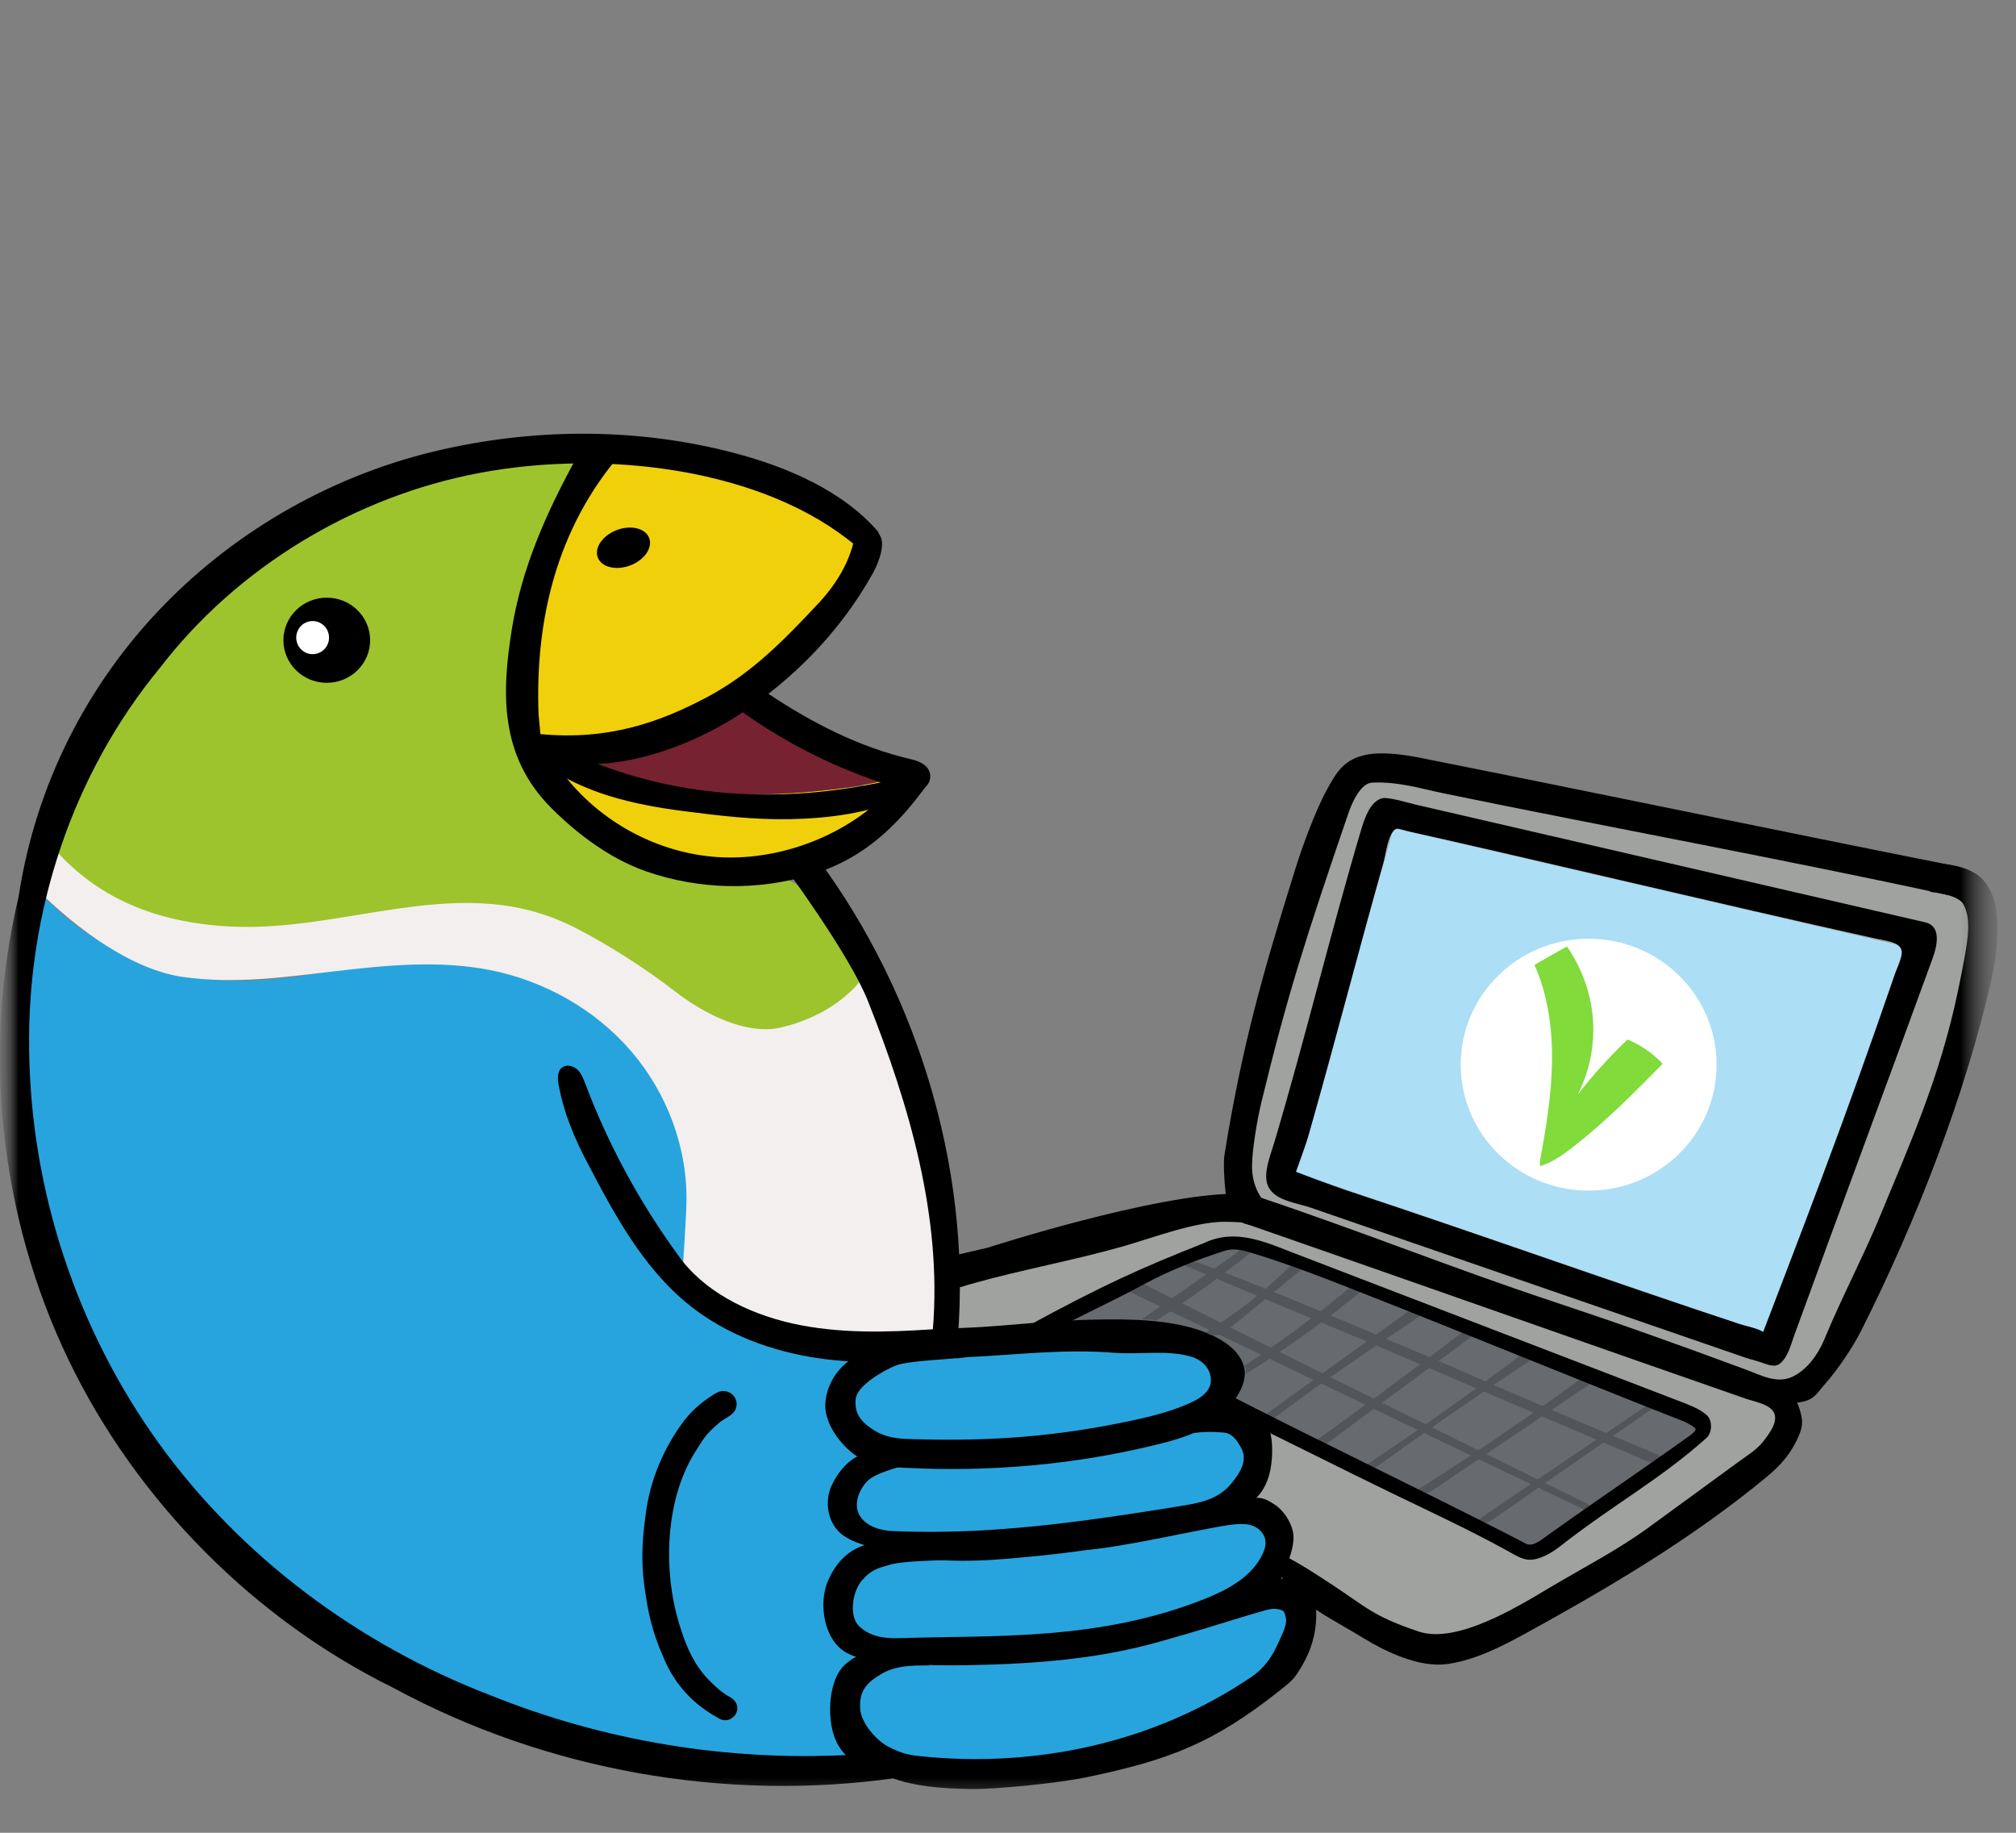 <?xml version="1.0" encoding="UTF-8"?> <svg xmlns="http://www.w3.org/2000/svg" width="55" height="50" viewBox="0 0 55 50" fill="none"><rect x="0" y="0" width="55" height="50" fill="#808080" stroke="none"/><mask id="mask0_59_366" style="mask-type:luminance" maskUnits="userSpaceOnUse" x="-1" y="0" width="56" height="50"><path d="M-0.002 0H54.492V49.711H-0.002V0Z" fill="white"></path></mask><g mask="url(#mask0_59_366)"><mask id="mask1_59_366" style="mask-type:luminance" maskUnits="userSpaceOnUse" x="-1" y="0" width="56" height="50"><path d="M-0.002 0H54.492V49.711H-0.002V0Z" fill="white"></path></mask><g mask="url(#mask1_59_366)"><mask id="mask2_59_366" style="mask-type:luminance" maskUnits="userSpaceOnUse" x="-1" y="0" width="56" height="50"><path d="M-0.002 0H54.492V49.711H-0.002V0Z" fill="white"></path></mask><g mask="url(#mask2_59_366)"><path d="M15.804 12.57C12.694 12.571 9.593 13.558 7.06 15.35C4.527 17.142 2.577 19.731 1.562 22.649C1.477 22.895 1.397 23.161 1.473 23.41C1.555 23.676 1.795 23.859 2.028 24.012C3.384 24.901 5.001 25.393 6.625 25.413C8.549 25.437 10.434 24.816 12.358 24.82C14.163 24.825 15.963 25.398 17.433 26.438C18.359 27.092 19.193 27.944 20.286 28.254C21.268 28.533 22.381 28.308 23.175 27.669C23.393 27.493 23.601 27.26 23.605 26.981C23.609 26.76 23.485 26.56 23.365 26.374C23.066 25.911 22.767 25.448 22.469 24.985C22.254 24.651 22.026 24.305 21.683 24.101C21.271 23.856 20.764 23.855 20.284 23.838C18.142 23.76 15.828 23.065 14.669 21.275C13.839 19.994 13.749 18.35 14.086 16.864C14.424 15.378 15.148 14.012 15.804 12.57Z" fill="#9DC42D"></path><path d="M18.566 34.898C19.348 32.869 18.834 30.45 17.424 28.788C16.013 27.126 13.797 26.221 11.609 26.232C9.806 26.24 8.036 26.822 6.234 26.751C4.277 26.673 2.365 25.783 1.057 24.295C0.04 29.221 0.655 34.582 3.35 38.84C5.35 42.001 8.406 44.433 11.82 45.996C15.233 47.56 18.995 48.287 22.751 48.455C26.741 48.634 30.923 48.138 34.267 45.972C34.831 45.607 35.407 45.134 35.525 44.475C35.643 43.816 34.991 43.044 34.368 43.298C35.085 42.652 34.703 41.24 33.757 41.037C34.159 40.592 34.283 39.917 34.064 39.359C33.846 38.801 33.294 38.388 32.694 38.33C33.183 38.33 33.402 37.629 33.135 37.221C32.869 36.813 32.348 36.66 31.867 36.574C29.576 36.161 27.229 36.567 24.902 36.637C22.575 36.706 20.055 36.352 18.566 34.898Z" fill="#27A4DE"></path><path d="M23.355 14.749C22.895 16.387 21.721 17.778 20.272 18.683C18.822 19.589 17.114 20.033 15.406 20.151C15.105 20.171 14.764 20.168 14.555 19.953C14.371 19.765 14.351 19.477 14.35 19.214C14.343 17.119 14.912 15.024 15.98 13.216C16.121 12.977 16.28 12.733 16.523 12.594C16.82 12.423 17.188 12.441 17.53 12.478C19.652 12.711 21.709 13.507 23.355 14.749Z" fill="#F0D00B"></path><path d="M24.605 21.332C24.032 22.421 22.926 23.182 21.727 23.489C20.528 23.796 19.247 23.679 18.065 23.316C17.365 23.102 16.686 22.8 16.106 22.357C15.527 21.914 15.049 21.323 14.813 20.635C15.246 20.523 15.707 20.578 16.138 20.697C16.569 20.818 16.979 21.001 17.399 21.152C19.415 21.877 21.482 21.705 23.608 21.434C22.518 21.279 22.104 20.811 21.257 20.471C20.979 20.359 20.753 20.128 20.505 19.961C20.257 19.794 20.044 19.555 19.975 19.266C21.71 19.707 22.996 20.735 24.605 21.332Z" fill="#F0D00B"></path><path d="M37.441 34.047C40.818 35.312 44.218 36.512 47.641 37.647C47.989 37.762 48.36 37.878 48.717 37.795C49.282 37.663 49.612 37.093 49.868 36.576C51.035 34.217 52.068 31.793 52.963 29.32C53.526 27.765 54.321 25.985 53.789 24.396C48.856 23.361 43.636 22.383 38.703 21.346C38.248 21.251 37.775 21.156 37.324 21.267C36.873 21.378 36.454 21.761 36.534 22.291C35.629 25.225 34.804 28.184 34.061 31.163C33.941 31.642 33.83 32.178 34.075 32.609C34.292 32.992 34.733 33.185 35.148 33.338C35.921 33.625 36.736 33.782 37.441 34.047Z" fill="#A0A29F"></path><path d="M48.111 38.258C48.389 38.34 48.51 38.69 48.435 38.968C48.361 39.247 48.149 39.465 47.939 39.663C46.135 41.365 43.94 42.592 41.769 43.799C40.823 44.326 39.796 44.871 38.717 44.759C37.886 44.673 37.151 44.207 36.454 43.749C36.009 43.456 35.23 43.283 34.99 42.809C34.795 42.425 35.086 41.834 34.924 41.434C34.762 41.034 34.425 40.916 34.003 41.015C34.404 40.666 34.533 39.835 34.413 39.319C34.293 38.804 33.871 38.37 33.356 38.233C33.762 37.862 33.588 37.143 33.157 36.803C32.725 36.463 32.143 36.398 31.594 36.346C30.062 36.201 28.559 36.536 27.027 36.391C26.722 36.362 25.978 36.087 25.984 36.391C25.586 36.088 25.935 35.307 26.261 34.931C26.588 34.555 27.088 34.384 27.563 34.229C29.411 33.628 31.312 33.02 33.253 33.13C35.649 33.267 37.825 34.477 40.081 35.291C42.83 36.285 45.471 37.481 48.111 38.258Z" fill="#A0A29F"></path><path d="M24.168 21.282C23.164 21.549 21.176 21.728 19.9 21.663C18.623 21.597 17.348 21.354 16.174 20.851C17.581 20.767 19.134 19.948 20.29 19.148C21.245 20.106 22.847 20.766 24.168 21.282Z" fill="#762231"></path><path d="M1.5 23.178C2.666 24.487 4.18 25.111 6 25.259C7.703 25.399 9.304 25.001 10.996 24.769C12.689 24.537 14.177 24.536 15.696 25.312C16.578 25.762 17.622 26.428 18.403 27.037C19.183 27.645 20.36 28.259 21.324 28.027C22.329 27.785 23.138 27.26 23.61 26.579C24.864 29.252 25.688 32.421 25.719 35.37C25.723 35.709 25.903 36.162 25.651 36.392C25.471 36.557 24.636 36.529 24.392 36.556C22.752 36.731 21.08 36.629 19.711 35.715C19.398 35.506 18.604 34.932 18.604 34.932C18.604 34.932 18.711 33.444 18.727 32.843C18.768 31.337 18.208 29.83 17.223 28.683C16.238 27.535 14.844 26.752 13.354 26.461C11.964 26.19 10.531 26.333 9.125 26.498C7.719 26.663 6.411 26.848 5.008 26.655C3.606 26.462 2.104 25.348 1.042 24.295C0.829 24.083 0.952 24.155 0.973 23.856C0.993 23.557 1.24 23.257 1.5 23.178Z" fill="#F3EFEE"></path><path d="M48.235 36.391L51.965 25.818L38.019 22.588L35.356 31.986L48.235 36.391Z" fill="#ACDEF5"></path><path d="M43.341 32.482C41.414 32.482 39.851 30.943 39.851 29.046C39.851 27.148 41.414 25.609 43.341 25.609C45.269 25.609 46.832 27.148 46.832 29.046C46.832 30.943 45.269 32.482 43.341 32.482Z" fill="white"></path><path d="M42 31.755C42.165 30.849 42.322 29.939 42.341 29.019C42.36 28.099 42.237 27.164 41.863 26.323C42.175 26.14 42.462 25.98 42.75 25.82C43.174 26.442 43.412 27.125 43.459 27.823C43.507 28.519 43.364 29.228 43.049 29.853C43.492 29.286 43.932 28.809 44.401 28.359C44.783 28.518 45.1 28.742 45.359 29.022C44.579 29.813 43.797 30.606 42.92 31.288C42.642 31.504 42.349 31.713 42.011 31.815C42.013 31.751 42.017 31.687 42 31.755Z" fill="#81DB3B"></path><path d="M41.693 42.27C38.899 41.098 36.18 39.749 33.559 38.233C33.813 37.775 33.721 37.153 33.346 36.785C33.005 36.452 32.504 36.347 32.03 36.285C30.975 36.148 29.907 36.15 28.843 36.153C30.414 35.193 32.113 34.439 33.881 33.918C38.099 35.531 42.206 37.158 46.215 38.903C46.323 38.877 46.41 39.016 46.381 39.123C46.352 39.229 46.255 39.301 46.163 39.364C44.888 40.254 43.612 41.143 42.336 42.033C42.125 42.18 41.862 42.341 41.693 42.27Z" fill="#676A6F"></path><path d="M24.602 21.781C23.674 22.189 22.601 22.324 21.588 22.347C20.574 22.369 19.621 22.254 18.615 22.123C17.275 21.949 15.907 21.636 14.821 20.836C14.937 20.634 15.192 20.547 15.425 20.56C15.659 20.573 15.878 20.668 16.095 20.756C18.822 21.867 21.796 21.924 24.756 21.178C24.783 21.385 24.714 21.732 24.602 21.781Z" fill="black"></path><path d="M15.986 31.647C16.743 33.098 17.536 34.594 18.82 35.616C19.809 36.405 21.04 36.862 22.295 37.049C23.55 37.235 24.832 37.162 26.087 36.973C26.599 32.212 25.124 27.21 22.282 23.389C21.965 23.532 21.418 23.664 21.418 23.664C21.418 23.664 23.175 26.039 23.676 27.302C24.811 30.16 25.703 33.203 25.45 36.264C24.174 36.349 22.878 36.385 21.629 36.108C20.381 35.831 19.17 35.211 18.494 34.234C17.449 32.801 16.598 31.229 15.971 29.573C15.917 29.431 15.861 29.282 15.75 29.178C15.638 29.074 15.453 29.032 15.332 29.125C15.199 29.228 15.21 29.427 15.24 29.592C15.373 30.341 15.672 31.046 15.986 31.647Z" fill="black"></path><path d="M52.527 25.163C52.945 25.26 52.87 25.748 52.724 26.148C51.494 29.52 50.177 33.065 48.947 36.437C48.853 36.695 48.778 37.024 48.563 37.197C48.389 37.336 48.165 37.194 47.941 37.134C47.624 37.05 47.883 37.038 47.851 36.994C49.209 33.44 50.348 30.517 51.698 26.57C51.758 26.394 51.942 26.056 51.864 25.887C51.772 25.687 51.412 25.657 51.196 25.61C46.917 24.662 41.662 23.398 38.504 22.698C38.177 22.626 38.123 22.563 38.034 22.651C37.844 22.84 37.815 23.283 37.737 23.556C37.207 25.409 36.413 28.475 35.694 30.991C35.613 31.273 35.355 31.968 35.355 31.968C35.355 31.968 36.35 32.349 36.756 32.483C40.468 33.706 43.747 34.898 47.459 36.121C47.684 36.195 48.065 36.248 48.217 36.429C48.368 36.611 48.384 36.924 48.187 37.055C48.024 37.164 47.806 37.103 47.62 37.039C43.673 35.677 39.726 34.315 35.778 32.953C35.349 32.804 34.757 32.756 34.586 32.338C34.453 32.009 34.668 31.494 34.769 31.153C35.611 28.323 36.294 25.465 37.135 22.636C37.228 22.322 37.378 21.878 37.692 21.781C37.862 21.728 38.449 21.911 38.623 21.951C43.384 23.047 47.388 23.98 52.527 25.163Z" fill="black"></path><path d="M36.305 43.208C37.252 43.824 37.434 44.087 38.708 44.511C39.723 44.849 41.336 43.877 42.252 43.328C43.169 42.78 44.114 42.3 44.977 41.671C45.794 41.075 46.501 40.557 47.436 39.876C47.672 39.704 47.923 39.554 48.103 39.325C48.283 39.096 48.535 38.761 48.382 38.513C48.254 38.303 47.858 38.236 47.624 38.156C43.16 36.603 38.609 34.992 34.145 33.439C33.89 33.351 33.704 33.306 33.558 33.081C33.411 32.857 33.49 32.479 33.756 32.433C33.862 32.414 34.17 32.599 34.273 32.633C37.076 33.565 39.55 34.571 42.34 35.497C44.186 36.11 45.684 36.643 47.616 37.359C48.049 37.519 48.467 37.754 48.888 37.564C49.298 37.378 49.602 36.948 49.773 36.535C50.242 35.401 50.843 34.257 51.247 33.281C52.107 31.203 52.912 29.416 53.404 27.095C53.53 26.502 53.653 25.864 53.681 25.558C53.71 25.252 53.712 24.927 53.558 24.66C53.405 24.393 52.659 24.331 52.659 24.331C52.659 24.331 52.676 23.823 52.67 23.555C53.223 23.555 53.815 23.668 54.12 24.022C54.426 24.376 54.492 24.857 54.492 25.323C54.493 25.789 54.426 26.302 54.322 26.756C53.629 29.809 52.308 33.268 50.773 36.308C50.556 36.737 50.156 37.338 49.839 37.698C49.521 38.059 49.503 38.206 49.03 38.265C49.181 38.649 49.212 38.853 49.079 39.16C48.869 39.643 48.607 39.952 48.193 40.295C46.186 41.956 43.95 43.28 41.664 44.537C40.988 44.909 40.262 45.283 39.497 45.395C38.732 45.507 37.812 45.064 37.21 44.697C36.477 44.25 36.032 44.047 35.417 43.559C35.24 43.418 35.061 43.261 34.983 43.049C34.906 42.838 34.827 42.53 35.035 42.439C35.488 42.669 35.941 42.971 36.305 43.208Z" fill="black"></path><path d="M34.859 33.025C34.379 32.864 34.153 32.294 34.157 31.813C34.162 31.331 34.305 30.515 34.419 30.046C35.129 27.122 35.628 25.575 36.787 22.183C36.884 21.899 37.121 21.367 37.432 21.351C38.143 21.315 38.792 21.521 39.331 21.632C43.854 22.565 48.592 23.426 53.17 24.424C53.253 24.165 53.221 23.877 53.305 23.618C48.381 22.64 43.645 21.648 38.722 20.669C38.303 20.586 37.699 20.503 37.281 20.589C36.67 20.713 36.468 21.045 36.175 21.591C35.882 22.137 35.536 23.076 35.355 23.655C34.429 26.605 33.871 28.604 33.405 31.512C33.36 31.791 33.427 32.596 33.486 32.873C33.545 33.149 33.569 33.161 33.81 33.311C33.97 33.411 34.173 33.452 34.352 33.39C34.53 33.328 35.088 33.102 34.859 33.025Z" fill="black"></path><path d="M33.726 32.566C31.499 32.566 26.946 34.038 26.946 34.038L26.021 34.254C26.021 34.254 25.861 34.817 26.069 34.998C26.245 35.151 26.063 35.151 26.481 35.031C27.818 34.65 29.3 34.384 30.637 34.002C31.407 33.782 32.59 33.332 33.392 33.332C34.245 33.332 34.911 33.472 35.742 33.816C35.054 33.39 34.48 32.566 33.726 32.566Z" fill="black"></path><path d="M23.395 36.984C22.902 37.222 22.554 37.734 22.517 38.276C22.479 38.82 22.927 39.431 23.383 39.733C23.823 40.024 24.203 40.019 24.731 40.045C27.051 40.161 29.39 39.953 31.642 39.389C32.179 39.255 32.729 39.091 33.157 38.74C33.585 38.39 34.092 37.783 33.93 37.257C33.747 36.662 32.984 36.34 32.377 36.189C31.476 35.965 30.42 35.982 29.491 36.011C28.403 36.045 27.28 36.197 26.081 36.235C25.86 36.242 25.757 36.374 25.697 36.585C25.647 36.759 25.778 36.943 25.943 37.018C26.109 37.093 26.241 37.03 26.423 37.022C27.733 36.964 28.987 36.793 30.41 36.906C31.072 36.958 31.867 36.82 32.501 37.012C32.823 37.109 33.062 37.372 33.032 37.704C33.007 37.972 32.743 38.148 32.497 38.261C31.968 38.503 31.399 38.645 30.83 38.765C28.831 39.189 27.07 39.319 25.026 39.265C24.623 39.254 24.217 39.262 23.817 39.001C23.512 38.802 23.297 38.574 23.346 38.158C23.388 37.799 24.091 37.396 24.428 37.257C24.765 37.117 25.883 37.09 26.244 37.034C25.573 36.783 23.94 36.722 23.395 36.984Z" fill="black"></path><path d="M24.756 39.933C24.449 40.066 23.872 40.177 23.646 40.423C23.42 40.669 23.282 41.054 23.451 41.342C23.628 41.641 24.014 41.755 24.362 41.77C26.951 41.878 29.339 41.548 32.138 41.098C32.699 41.008 33.206 40.926 33.572 40.495C33.806 40.218 34.044 39.875 33.877 39.534C33.763 39.301 33.607 39.096 33.385 39.082C33.125 39.067 32.789 39.016 32.085 39.187C32.239 38.884 32.886 38.509 33.19 38.354C33.493 38.2 33.906 38.266 34.199 38.439C34.622 38.689 34.718 39.156 34.706 39.644C34.696 40.053 34.608 40.48 34.34 40.791C34.114 41.054 33.786 41.205 33.462 41.332C31.564 42.078 29.555 42.346 27.522 42.521C26.404 42.617 25.197 42.624 24.122 42.307C23.704 42.183 23.148 42.076 22.855 41.755C22.562 41.434 22.506 40.919 22.688 40.525C22.855 40.162 23.19 39.756 23.557 39.674C23.924 39.593 24.552 39.804 24.756 39.933Z" fill="black"></path><path d="M26.016 42.54C25.523 42.584 24.666 42.577 24.292 42.683C23.918 42.789 23.769 42.826 23.513 43.118C23.258 43.41 23.155 44.084 23.431 44.356C23.77 44.693 24.232 44.702 24.64 44.688C27.093 44.607 30.006 44.777 32.92 43.598C33.507 43.361 34.101 43.031 34.404 42.479C34.552 42.209 34.592 41.965 34.373 41.748C34.16 41.534 33.81 41.563 33.51 41.607C32.7 41.724 30.499 42.243 29.578 42.284C30.543 41.745 33.103 40.99 34.203 40.867C34.435 40.84 34.571 40.914 34.766 41.04C35.01 41.195 35.217 41.508 35.274 41.791C35.34 42.119 35.173 42.54 35.043 42.849C34.927 43.125 34.904 43.247 34.652 43.414C32.384 44.922 29.762 45.326 27.034 45.412C26.186 45.438 25.131 45.458 24.291 45.342C23.777 45.271 23.239 45.286 22.872 44.921C22.446 44.497 22.351 43.657 22.596 43.109C22.841 42.562 23.218 42.205 23.811 42.097C24.404 41.988 25.675 42.299 26.016 42.54Z" fill="black"></path><path d="M25.363 45.434C24.84 45.434 24.431 45.436 24.022 45.681C23.613 45.926 23.434 46.156 23.469 46.63C23.498 47.023 23.929 47.501 24.255 47.661C24.58 47.822 24.746 47.874 25.107 47.911C28.277 48.239 31.503 47.536 34.135 45.752C34.51 45.498 34.712 45.189 34.895 44.776C34.97 44.606 35.124 44.315 35.08 44.135C35.035 43.956 35.04 43.935 34.857 43.898C34.731 43.873 34.6 43.908 34.476 43.942C33.438 44.232 31.213 45.006 30.121 45.07C31.038 44.589 33.196 43.849 34.112 43.367C34.401 43.215 34.708 43.059 35.034 43.073C35.48 43.093 35.91 43.573 35.91 44.016C35.91 44.598 35.758 45.028 35.538 45.414C35.319 45.799 35.255 45.848 34.907 46.124C33.092 47.561 31.89 48.019 29.621 48.489C28.869 48.645 27.213 48.813 26.529 48.806C25.745 48.798 24.802 48.744 24.098 48.404C23.519 48.124 23.13 48.115 22.834 47.547C22.543 46.989 22.578 45.873 23.03 45.434C23.352 45.122 23.771 45.002 24.221 45.028C24.669 45.053 25.072 45.336 25.363 45.434Z" fill="black"></path><path d="M17.617 41.302C17.73 40.4 18.091 39.536 18.629 38.803C18.843 38.519 19.109 38.272 19.411 38.083C19.482 38.032 19.557 37.988 19.641 37.96C19.806 37.912 20.008 38.004 20.066 38.168C20.117 38.27 20.1 38.388 20.048 38.486C19.957 38.626 19.788 38.688 19.657 38.786C19.645 38.796 19.632 38.807 19.62 38.816C19.219 39.16 19.21 39.231 18.926 39.675C18.213 40.861 18.094 42.558 18.441 43.983C18.658 44.816 18.903 45.364 19.294 45.785C19.518 46.02 19.657 46.135 19.774 46.21C19.861 46.279 19.98 46.313 20.045 46.406C20.268 46.679 19.93 47.063 19.622 46.885C19.127 46.619 18.686 46.238 18.387 45.763C18.251 45.565 18.153 45.346 18.063 45.125C17.876 44.7 17.745 44.255 17.662 43.8C17.599 43.427 17.539 43.053 17.529 42.674C17.513 42.215 17.553 41.757 17.617 41.302Z" fill="black"></path><path d="M16.311 15.213C16.206 14.949 16.434 14.613 16.82 14.463C17.206 14.314 17.604 14.408 17.709 14.673C17.814 14.938 17.586 15.274 17.2 15.423C16.814 15.572 16.416 15.479 16.311 15.213Z" fill="black"></path><path d="M8.915 18.628C8.262 18.628 7.732 18.108 7.732 17.466C7.732 16.825 8.262 16.305 8.915 16.305C9.568 16.305 10.098 16.825 10.098 17.466C10.098 18.108 9.568 18.628 8.915 18.628Z" fill="black"></path><path d="M8.529 17.846C8.282 17.846 8.082 17.644 8.082 17.395C8.082 17.145 8.282 16.943 8.529 16.943C8.776 16.943 8.977 17.145 8.977 17.395C8.977 17.644 8.776 17.846 8.529 17.846Z" fill="white"></path><path d="M45.113 38.405C43.656 39.416 42.2 40.426 40.743 41.438C40.679 41.482 40.612 41.528 40.535 41.541C40.458 41.555 40.367 41.527 40.333 41.457C41.819 40.449 43.305 39.441 44.791 38.434C44.842 38.4 44.895 38.364 44.955 38.356C45.016 38.346 45.086 38.372 45.113 38.405Z" fill="#52555A"></path><path d="M32.617 34.42C34.937 35.278 37.016 36.196 39.254 37.132C41.237 38 43.244 38.857 45.307 39.72C45.319 39.811 45.23 39.889 45.138 39.9C45.047 39.911 44.958 39.874 44.873 39.838C42.385 38.776 39.896 37.714 37.464 36.671C35.732 35.948 34.001 35.224 32.269 34.501C32.392 34.466 32.516 34.432 32.617 34.42Z" fill="#52555A"></path><path d="M43.429 37.721C41.997 38.689 40.565 39.657 39.132 40.624C39.062 40.672 38.988 40.721 38.904 40.734C38.819 40.748 38.721 40.715 38.686 40.638C40.149 39.712 41.582 38.739 42.981 37.721C43.056 37.666 43.135 37.61 43.227 37.595C43.319 37.58 43.428 37.62 43.457 37.708C43.416 37.735 43.376 37.763 43.429 37.721Z" fill="#52555A"></path><path d="M41.837 37.052C40.325 38.056 38.833 39.091 37.362 40.154C37.312 40.104 37.263 40.053 37.213 40.004C38.625 39.069 40.007 38.089 41.355 37.066C41.435 37.005 41.518 36.943 41.616 36.922C41.715 36.901 41.832 36.936 41.875 37.026C41.832 37.052 41.788 37.079 41.837 37.052Z" fill="#52555A"></path><path d="M40.332 36.33C38.975 37.331 37.618 38.333 36.261 39.334C36.199 39.38 36.132 39.428 36.054 39.436C35.977 39.443 35.888 39.392 35.885 39.315C37.252 38.335 38.603 37.334 39.939 36.313C40.006 36.262 40.076 36.209 40.159 36.195C40.242 36.18 40.341 36.217 40.367 36.297C40.335 36.334 40.302 36.371 40.332 36.33Z" fill="#52555A"></path><path d="M38.961 35.755C37.57 36.687 36.179 37.619 34.842 38.623C34.787 38.665 34.728 38.708 34.66 38.709C34.592 38.711 34.517 38.651 34.535 38.585C35.83 37.649 37.126 36.712 38.421 35.775C38.511 35.711 38.605 35.644 38.715 35.629C38.825 35.614 38.952 35.671 38.961 35.755Z" fill="#52555A"></path><path d="M37.187 35.189C36.167 36.023 35.094 36.792 33.976 37.492C34.01 37.419 33.996 37.328 33.944 37.268C35.008 36.561 36.032 35.795 37.011 34.975C37.081 35.04 37.15 35.106 37.187 35.189Z" fill="#52555A"></path><path d="M35.711 34.465C34.998 35.048 34.285 35.631 33.572 36.214C33.474 36.293 33.374 36.375 33.254 36.412C33.134 36.45 32.987 36.434 32.904 36.34C33.76 35.816 34.553 35.19 35.26 34.478C35.332 34.406 35.411 34.327 35.514 34.312C35.616 34.297 35.736 34.386 35.711 34.465Z" fill="#52555A"></path><path d="M31.555 36.026C32.501 35.409 33.416 34.747 34.32 34.012C34.237 34.03 34.21 33.885 34.127 33.867C34.075 33.856 34.03 33.9 33.994 33.938C33.808 34.137 33.583 34.294 33.361 34.449C32.623 34.964 31.886 35.478 31.148 35.993C31.291 35.996 31.436 35.997 31.555 36.026Z" fill="#52555A"></path><path d="M43.355 41.051C39.253 39.035 35.151 37.018 31.046 34.953C30.911 35.022 30.777 35.091 30.642 35.16C34.864 37.163 39.058 39.208 43.28 41.211C43.298 41.182 43.345 41.111 43.355 41.051Z" fill="#52555A"></path><path d="M46.556 39.228C46.709 39.091 46.723 38.774 46.582 38.626C46.441 38.477 46.156 38.356 45.965 38.282C42.415 36.918 38.866 35.555 35.316 34.191C34.514 33.883 33.703 33.498 32.839 33.916C31.167 34.579 30.142 35.027 27.93 36.234C28.111 36.354 28.292 36.313 28.473 36.433C29.392 35.931 30.293 35.534 31.212 35.035C31.902 34.66 32.595 34.39 33.39 34.128C33.633 34.048 33.865 34.094 34.135 34.176C35.198 34.497 36.262 34.918 37.212 35.292C40.036 36.404 42.871 37.571 45.859 38.748C45.954 38.785 46.081 38.837 46.231 38.946C46.332 39.019 46.117 39.152 46.016 39.225C44.714 40.156 43.565 40.924 42.23 41.879C42.059 42.002 41.819 42.21 41.631 42.114C41.436 42.014 41.296 41.939 41.122 41.85C38.628 40.575 36.106 39.372 33.613 38.097C33.467 38.138 33.427 38.342 33.502 38.473C33.576 38.604 33.72 38.644 33.857 38.71C35.236 39.377 36.614 40.077 37.993 40.745C39.066 41.264 40.097 41.741 41.142 42.317C41.32 42.416 41.512 42.538 41.698 42.55C41.988 42.568 42.321 42.372 42.549 42.194C44.033 41.033 45.295 40.358 46.556 39.228Z" fill="black"></path><path d="M14.693 19.491C14.599 16.994 15.147 14.435 16.967 12.344C16.519 12.278 16.158 12.326 15.747 12.451C14.918 13.957 14.233 15.482 13.962 17.177C13.692 18.872 13.61 20.623 15.055 22.058C15.777 22.775 16.661 23.434 17.624 23.77C19.065 24.274 20.663 24.309 22.124 23.864C23.584 23.42 24.505 22.511 25.34 21.34C25.442 21.196 25.015 20.838 24.866 20.933C24.717 21.028 24.608 21.173 24.495 21.309C23.351 22.7 21.396 23.495 19.59 23.383C17.785 23.269 16.06 22.249 15.101 20.727C16.606 21.134 18.688 20.461 20.175 19.49C21.662 18.519 22.917 17.227 23.788 15.684C23.931 15.431 24.1 15.035 24.056 14.747C24.013 14.459 23.622 14.201 23.357 14.325C23.311 15.131 22.876 15.876 22.323 16.466C21.373 17.479 20.493 18.385 19.262 19.034C18.03 19.683 16.628 20.205 14.743 20.027" fill="black"></path><path d="M24.607 21.526C23.083 21.087 21.634 20.395 20.339 19.485C20.281 19.443 20.218 19.396 20.201 19.327C20.18 19.236 20.245 19.149 20.306 19.077C20.418 18.947 20.559 18.804 20.73 18.822C20.817 18.831 20.893 18.881 20.966 18.93C22.159 19.721 23.432 20.383 24.859 20.714C25.035 20.754 25.241 20.836 25.33 20.992C25.432 21.172 25.368 21.402 25.193 21.512C25.018 21.622 24.768 21.571 24.607 21.526Z" fill="black"></path><path d="M23.168 47.875C19.842 48.053 16.477 47.496 13.39 46.253C9.768 44.864 6.562 42.467 4.329 39.368C2.096 36.27 0.845 32.484 0.796 28.675C0.727 24.85 1.992 21.097 4.363 18.22C6.465 15.484 9.651 13.545 13.098 12.899C16.546 12.253 20.856 12.785 23.357 14.898C23.605 14.841 23.728 14.583 23.975 14.526C23.011 13.399 21.496 12.738 19.981 12.345C17.439 11.686 14.731 11.668 12.095 12.257C9.197 12.903 6.5 14.411 4.443 16.537C2.385 18.663 0.973 21.398 0.506 24.473C-0.494 28.668 -0.006 33.196 1.864 37.086C3.735 40.977 6.974 44.201 10.739 46.05C14.881 48.292 19.759 49.168 24.43 48.507C23.968 48.295 23.506 48.083 23.168 47.875Z" fill="black"></path></g></g></g></svg> 